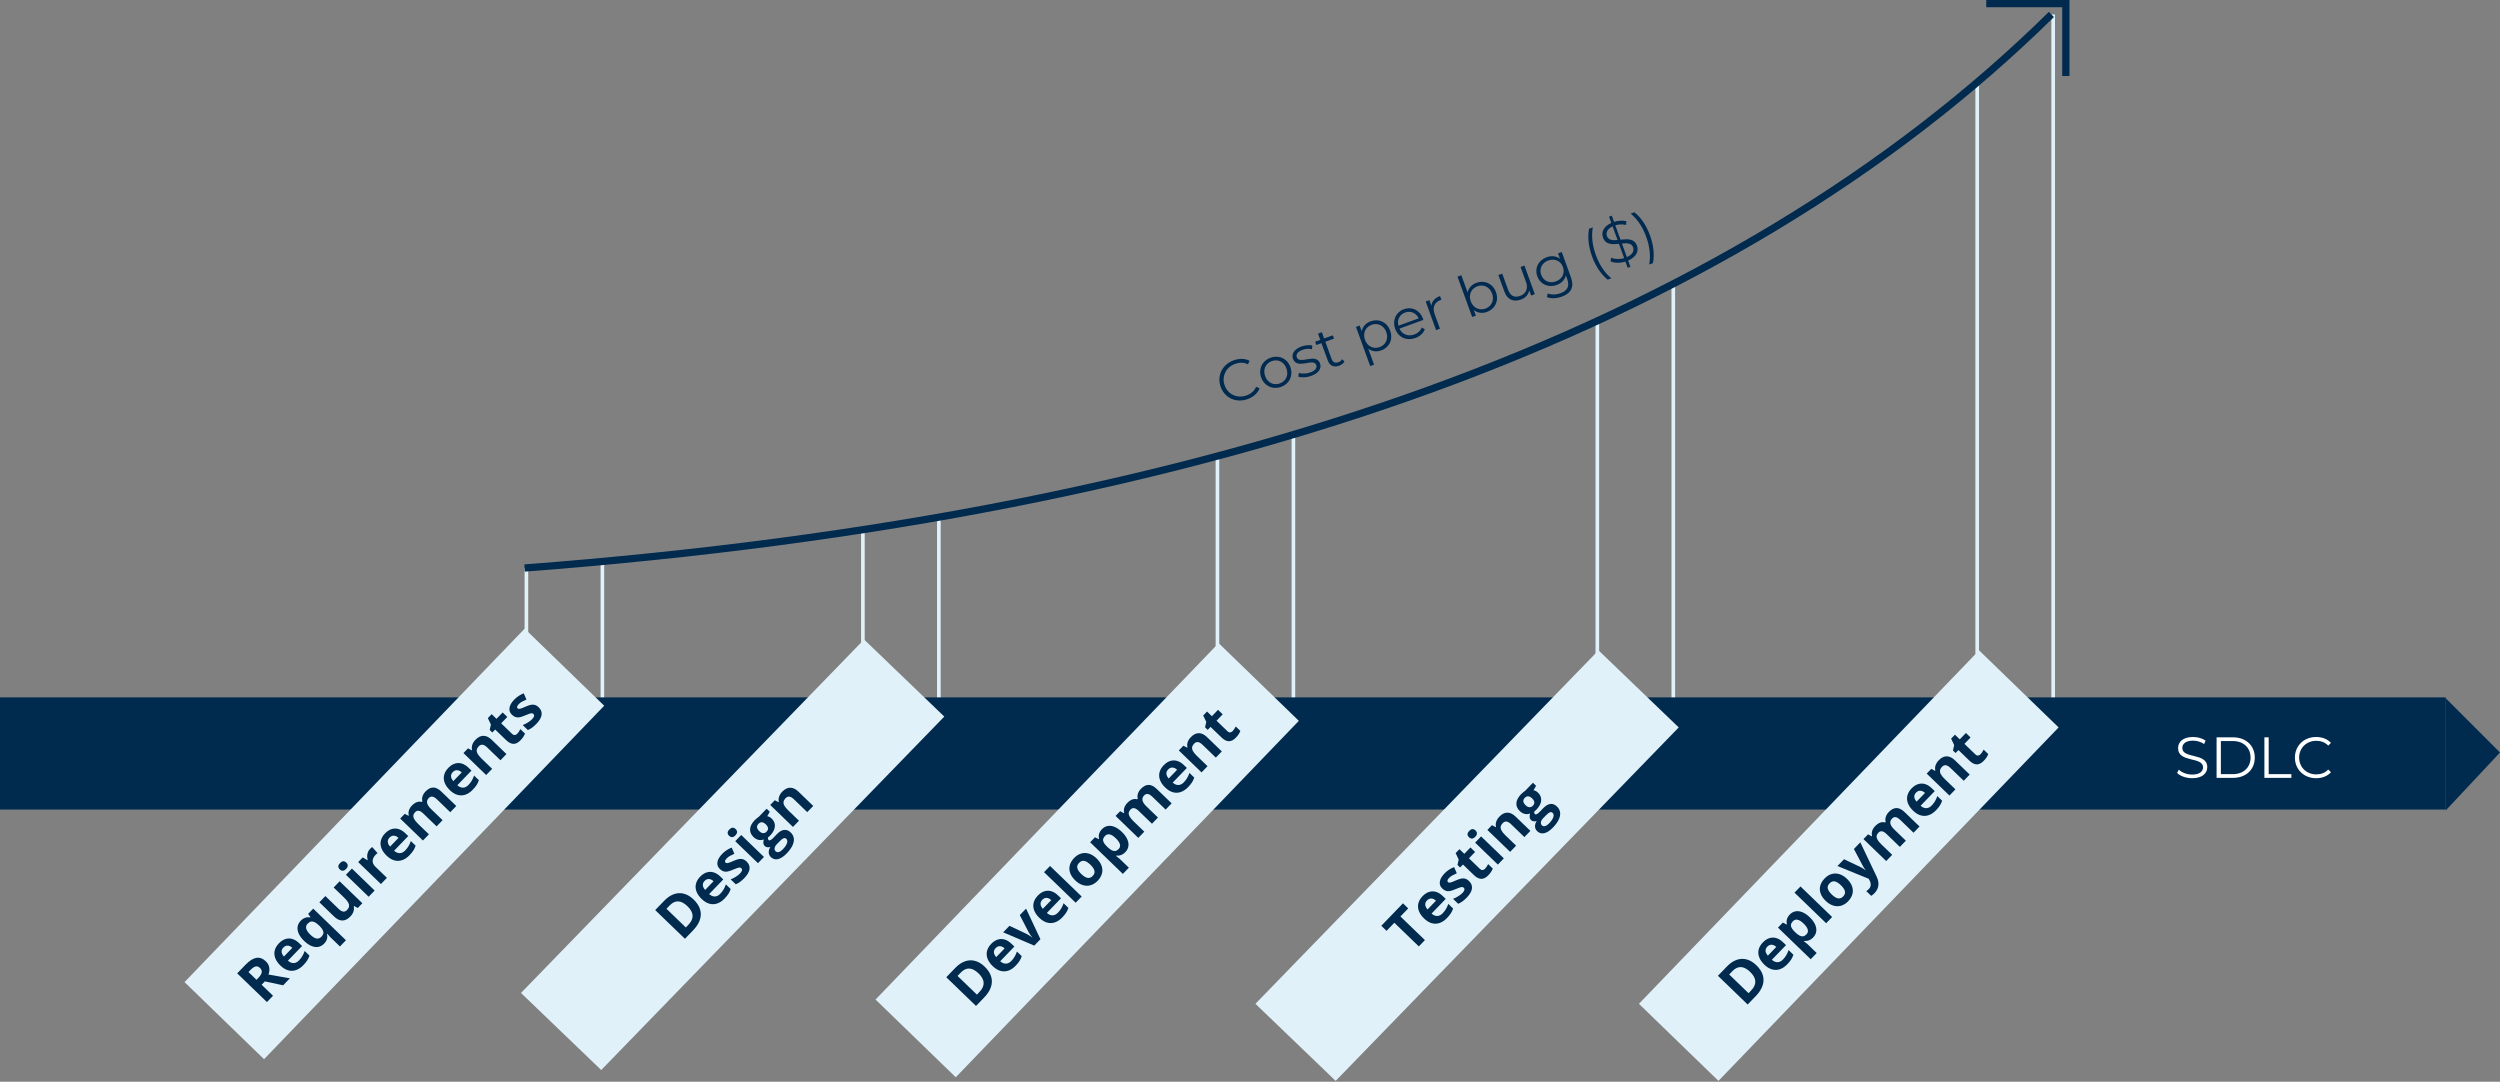 <?xml version="1.0" encoding="UTF-8"?>
<svg width="691px" height="299px" viewBox="0 0 691 299" version="1.1" xmlns="http://www.w3.org/2000/svg" xmlns:xlink="http://www.w3.org/1999/xlink">
    <rect x="0" y="0" width="691" height="299" fill="#808080" stroke="none"/>
    <title>Group 2</title>
    <g id="Security-by-design-v2" stroke="none" stroke-width="1" fill="none" fill-rule="evenodd">
        <g id="Artboard" transform="translate(-107, -321)">
            <g id="Group-2" transform="translate(107, 322)">
                <g id="Group" transform="translate(145, 155)" stroke="#E0F1F9" stroke-linecap="square">
                    <line x1="21.5" y1="0.5" x2="21.5" y2="38.5" id="Line-7"></line>
                    <line x1="0.5" y1="1.5" x2="0.5" y2="20.5" id="Line-7"></line>
                </g>
                <g id="Group" transform="translate(238, 142)" stroke="#E0F1F9" stroke-linecap="square">
                    <line x1="21.5" y1="0.5" x2="21.5" y2="53.346" id="Line-7"></line>
                    <line x1="0.5" y1="4.65" x2="0.5" y2="35.5" id="Line-7"></line>
                </g>
                <g id="Group" transform="translate(336, 119)" stroke="#E0F1F9" stroke-linecap="square">
                    <line x1="21.5" y1="0.5" x2="21.5" y2="76.346" id="Line-7"></line>
                    <line x1="0.5" y1="6.5" x2="0.5" y2="58.5" id="Line-7"></line>
                </g>
                <g id="Group" transform="translate(441, 77)" stroke="#E0F1F9" stroke-linecap="square">
                    <line x1="21.5" y1="0.5" x2="21.5" y2="120.346" id="Line-7"></line>
                    <line x1="0.5" y1="11.5" x2="0.5" y2="102.5" id="Line-7"></line>
                </g>
                <g id="Group" transform="translate(546, 3)" stroke="#E0F1F9" stroke-linecap="square">
                    <line x1="21.5" y1="0.5" x2="21.5" y2="192.679" id="Line-7"></line>
                    <line x1="0.5" y1="19.316" x2="0.5" y2="178.5" id="Line-7"></line>
                </g>
                <g id="Group-4">
                    <g id="Group-3" transform="translate(0, 172.757)">
                        <rect id="Rectangle" fill="#002A4E" x="0" y="19" width="676" height="31"></rect>
                        <polygon id="Rectangle" fill="#E0F1F9" points="51 97.696 145.016 -6.605827e-15 167 21.304 72.984 119"></polygon>
                        <polygon id="Rectangle" fill="#E0F1F9" points="144 100.696 238.827 3 261 24.304 166.173 122"></polygon>
                        <polygon id="Rectangle" fill="#E0F1F9" points="242 102.517 336.827 4 359 25.483 264.173 124"></polygon>
                        <path d="M181.767,68.633 C183.111,68.633 184.247,68.409 185.177,67.961 C186.107,67.513 186.811,66.855 187.29,65.988 C187.769,65.121 188.009,64.062 188.009,62.812 C188.009,61.64 187.777,60.635 187.314,59.797 C186.85,58.958 186.177,58.317 185.294,57.875 C184.411,57.432 183.353,57.211 182.118,57.211 L182.118,57.211 L178.532,57.211 L178.532,68.633 L181.767,68.633 Z M181.993,66.633 L180.954,66.633 L180.954,59.195 L182.243,59.195 C184.41,59.195 185.493,60.422 185.493,62.875 C185.493,65.38 184.327,66.633 181.993,66.633 L181.993,66.633 Z M194.142,68.789 C194.808,68.789 195.379,68.739 195.853,68.64 C196.327,68.541 196.78,68.385 197.212,68.172 L197.212,68.172 L197.212,66.328 C196.696,66.567 196.206,66.742 195.739,66.851 C195.273,66.961 194.777,67.015 194.251,67.015 C193.579,67.015 193.055,66.827 192.677,66.449 C192.299,66.071 192.098,65.541 192.071,64.859 L192.071,64.859 L197.704,64.859 L197.704,63.703 C197.704,62.88 197.549,62.172 197.239,61.578 C196.93,60.984 196.482,60.528 195.896,60.211 C195.31,59.893 194.608,59.734 193.79,59.734 C192.931,59.734 192.191,59.914 191.571,60.273 C190.952,60.633 190.478,61.156 190.15,61.843 C189.821,62.531 189.657,63.359 189.657,64.328 C189.657,65.271 189.836,66.075 190.193,66.742 C190.549,67.409 191.064,67.916 191.736,68.265 C192.407,68.614 193.21,68.789 194.142,68.789 Z M195.47,63.273 L192.126,63.273 C192.168,62.679 192.333,62.224 192.622,61.906 C192.911,61.588 193.306,61.429 193.806,61.429 C194.316,61.429 194.719,61.591 195.013,61.914 C195.307,62.237 195.46,62.69 195.47,63.273 L195.47,63.273 Z M202.009,68.789 C203.243,68.789 204.173,68.556 204.798,68.09 C205.423,67.623 205.736,66.94 205.736,66.039 C205.736,65.612 205.66,65.239 205.509,64.922 C205.353,64.604 205.113,64.325 204.79,64.086 C204.467,63.846 203.973,63.591 203.306,63.32 C202.556,63.023 202.061,62.791 201.821,62.625 C201.592,62.468 201.478,62.284 201.478,62.07 C201.478,61.69 201.829,61.5 202.532,61.5 C202.897,61.5 203.26,61.553 203.622,61.66 C203.984,61.767 204.418,61.927 204.923,62.14 L204.923,62.14 L205.642,60.422 C204.657,59.963 203.634,59.734 202.571,59.734 C201.467,59.734 200.614,59.946 200.013,60.371 C199.411,60.795 199.111,61.396 199.111,62.172 C199.111,62.635 199.183,63.015 199.329,63.312 C199.47,63.63 199.7,63.909 200.021,64.148 C200.341,64.388 200.832,64.646 201.493,64.922 C201.962,65.12 202.337,65.291 202.618,65.437 C202.91,65.588 203.111,65.724 203.22,65.843 C203.329,65.963 203.384,66.114 203.384,66.297 C203.384,66.797 202.952,67.047 202.087,67.047 C201.67,67.047 201.185,66.976 200.63,66.836 C200.075,66.695 199.574,66.521 199.126,66.312 L199.126,66.312 L199.126,68.281 C199.532,68.453 199.96,68.58 200.407,68.664 C200.855,68.747 201.389,68.789 202.009,68.789 Z M208.79,58.812 C209.217,58.812 209.54,58.711 209.759,58.508 C209.978,58.304 210.087,58.015 210.087,57.64 C210.087,56.864 209.655,56.476 208.79,56.476 C207.926,56.476 207.493,56.864 207.493,57.64 C207.493,58.422 207.926,58.812 208.79,58.812 Z M209.978,68.633 L209.978,59.898 L207.595,59.898 L207.595,68.633 L209.978,68.633 Z M215.032,72.476 C216.09,72.476 216.987,72.35 217.724,72.097 C218.461,71.845 219.021,71.478 219.404,70.996 C219.786,70.514 219.978,69.935 219.978,69.258 C219.978,68.461 219.726,67.856 219.224,67.445 C218.721,67.034 217.991,66.828 217.032,66.828 L217.032,66.828 L215.548,66.828 C214.673,66.828 214.236,66.656 214.236,66.312 C214.236,66.083 214.358,65.875 214.603,65.687 L214.603,65.687 L214.954,65.726 L215.384,65.75 C216.155,65.75 216.818,65.633 217.372,65.398 C217.927,65.164 218.351,64.823 218.646,64.375 C218.94,63.927 219.087,63.393 219.087,62.773 C219.087,62.289 218.962,61.851 218.712,61.461 L218.712,61.461 L220.079,61.109 L220.079,59.898 L217.032,59.898 C216.897,59.872 216.664,59.838 216.333,59.797 C216.002,59.755 215.73,59.734 215.517,59.734 C214.366,59.734 213.48,59.995 212.861,60.515 C212.241,61.036 211.931,61.773 211.931,62.726 C211.931,63.315 212.064,63.828 212.329,64.265 C212.595,64.703 212.96,65.023 213.423,65.226 C213.032,65.455 212.747,65.681 212.568,65.902 C212.388,66.123 212.298,66.393 212.298,66.711 C212.298,66.971 212.387,67.22 212.564,67.457 C212.741,67.694 212.957,67.867 213.212,67.976 C212.577,68.127 212.095,68.38 211.767,68.734 C211.439,69.088 211.275,69.528 211.275,70.054 C211.275,70.825 211.598,71.422 212.243,71.843 C212.889,72.265 213.819,72.476 215.032,72.476 Z M215.517,64.297 C215.085,64.297 214.758,64.161 214.536,63.89 C214.315,63.62 214.204,63.242 214.204,62.758 C214.204,61.705 214.642,61.179 215.517,61.179 C216.381,61.179 216.814,61.705 216.814,62.758 C216.814,63.247 216.707,63.626 216.493,63.894 C216.28,64.162 215.954,64.297 215.517,64.297 Z M215.134,70.922 C214.571,70.922 214.131,70.828 213.814,70.64 C213.496,70.453 213.337,70.195 213.337,69.867 C213.337,69.643 213.404,69.446 213.536,69.277 C213.669,69.108 213.853,68.976 214.087,68.883 C214.321,68.789 214.585,68.742 214.876,68.742 L214.876,68.742 L216.111,68.742 C216.725,68.742 217.172,68.807 217.45,68.937 C217.729,69.067 217.868,69.291 217.868,69.609 C217.868,69.88 217.759,70.113 217.54,70.308 C217.321,70.504 217.008,70.655 216.599,70.761 C216.19,70.868 215.702,70.922 215.134,70.922 Z M223.9,68.633 L223.9,64.523 C223.9,63.83 223.965,63.274 224.095,62.855 C224.225,62.436 224.428,62.129 224.704,61.933 C224.98,61.738 225.342,61.64 225.79,61.64 C226.275,61.64 226.63,61.797 226.857,62.109 C227.083,62.422 227.196,62.896 227.196,63.531 L227.196,63.531 L227.196,68.633 L229.579,68.633 L229.579,62.937 C229.579,61.901 229.315,61.108 228.786,60.558 C228.258,60.009 227.488,59.734 226.478,59.734 C225.879,59.734 225.346,59.843 224.88,60.062 C224.414,60.281 224.051,60.599 223.79,61.015 L223.79,61.015 L223.657,61.015 L223.337,59.898 L221.517,59.898 L221.517,68.633 L223.9,68.633 Z" id="Design" fill="#002A4E" fill-rule="nonzero" transform="translate(204.056, 64.476) rotate(-46) translate(-204.056, -64.476) "></path>
                        <polygon id="Rectangle" fill="#E0F1F9" points="347 103.696 441.827 6 464 27.304 369.173 125"></polygon>
                        <polygon id="Rectangle" fill="#E0F1F9" points="453 103.696 547.016 6 569 27.304 474.984 125"></polygon>
                        <path d="M56.298,64.633 L56.298,60.25 L57.587,60.25 L60.314,64.633 L63.001,64.633 C62.496,63.914 61.376,62.255 59.642,59.656 C60.319,59.359 60.842,58.949 61.212,58.425 C61.582,57.902 61.767,57.304 61.767,56.633 C61.767,55.476 61.393,54.617 60.646,54.054 C59.898,53.492 58.751,53.211 57.204,53.211 L57.204,53.211 L53.876,53.211 L53.876,64.633 L56.298,64.633 Z M57.079,58.281 L56.298,58.281 L56.298,55.195 L57.032,55.195 C57.824,55.195 58.404,55.311 58.771,55.543 C59.138,55.774 59.321,56.159 59.321,56.695 C59.321,57.242 59.139,57.643 58.775,57.898 C58.41,58.153 57.845,58.281 57.079,58.281 L57.079,58.281 Z M68.204,64.789 C68.871,64.789 69.441,64.739 69.915,64.64 C70.389,64.541 70.842,64.385 71.275,64.172 L71.275,64.172 L71.275,62.328 C70.759,62.567 70.268,62.742 69.802,62.851 C69.336,62.961 68.84,63.015 68.314,63.015 C67.642,63.015 67.117,62.827 66.739,62.449 C66.362,62.071 66.16,61.541 66.134,60.859 L66.134,60.859 L71.767,60.859 L71.767,59.703 C71.767,58.88 71.612,58.172 71.302,57.578 C70.992,56.984 70.544,56.528 69.958,56.211 C69.372,55.893 68.67,55.734 67.853,55.734 C66.993,55.734 66.254,55.914 65.634,56.273 C65.014,56.633 64.54,57.156 64.212,57.843 C63.884,58.531 63.72,59.359 63.72,60.328 C63.72,61.271 63.898,62.075 64.255,62.742 C64.612,63.409 65.126,63.916 65.798,64.265 C66.47,64.614 67.272,64.789 68.204,64.789 Z M69.532,59.273 L66.189,59.273 C66.23,58.679 66.396,58.224 66.685,57.906 C66.974,57.588 67.368,57.429 67.868,57.429 C68.379,57.429 68.781,57.591 69.075,57.914 C69.37,58.237 69.522,58.69 69.532,59.273 L69.532,59.273 Z M81.337,68.476 L81.337,55.898 L79.321,55.898 L79.111,57.015 L79.048,57.015 C78.736,56.578 78.374,56.255 77.962,56.047 C77.551,55.838 77.069,55.734 76.517,55.734 C75.829,55.734 75.234,55.915 74.732,56.277 C74.229,56.639 73.844,57.161 73.575,57.843 C73.307,58.526 73.173,59.338 73.173,60.281 C73.173,61.218 73.305,62.026 73.568,62.703 C73.831,63.38 74.21,63.897 74.704,64.254 C75.199,64.61 75.788,64.789 76.47,64.789 C77.022,64.789 77.509,64.679 77.931,64.461 C78.353,64.242 78.691,63.922 78.946,63.5 L78.946,63.5 L79.048,63.5 C78.98,64.036 78.946,64.474 78.946,64.812 L78.946,64.812 L78.946,68.476 L81.337,68.476 Z M77.321,62.922 C76.733,62.922 76.299,62.707 76.021,62.277 C75.742,61.847 75.603,61.192 75.603,60.312 C75.603,58.552 76.163,57.672 77.282,57.672 C77.715,57.672 78.064,57.76 78.329,57.937 C78.595,58.114 78.792,58.396 78.919,58.781 C79.047,59.166 79.111,59.672 79.111,60.297 L79.111,60.297 L79.111,60.586 C79.09,61.164 79.016,61.622 78.888,61.961 C78.76,62.299 78.57,62.544 78.318,62.695 C78.065,62.846 77.733,62.922 77.321,62.922 Z M86.884,64.789 C87.483,64.789 88.017,64.678 88.486,64.457 C88.954,64.235 89.316,63.922 89.571,63.515 L89.571,63.515 L89.696,63.515 L90.017,64.633 L91.845,64.633 L91.845,55.898 L89.462,55.898 L89.462,60.008 C89.462,60.7 89.397,61.256 89.267,61.675 C89.137,62.095 88.933,62.402 88.657,62.597 C88.381,62.793 88.019,62.89 87.571,62.89 C87.087,62.89 86.732,62.734 86.505,62.422 C86.279,62.109 86.165,61.635 86.165,61 L86.165,61 L86.165,55.898 L83.782,55.898 L83.782,61.593 C83.782,62.63 84.044,63.422 84.568,63.968 C85.091,64.515 85.863,64.789 86.884,64.789 Z M95.54,54.812 C95.967,54.812 96.29,54.711 96.509,54.508 C96.728,54.304 96.837,54.015 96.837,53.64 C96.837,52.864 96.405,52.476 95.54,52.476 C94.676,52.476 94.243,52.864 94.243,53.64 C94.243,54.422 94.676,54.812 95.54,54.812 Z M96.728,64.633 L96.728,55.898 L94.345,55.898 L94.345,64.633 L96.728,64.633 Z M101.611,64.633 L101.611,60.187 C101.611,59.484 101.823,58.937 102.247,58.547 C102.672,58.156 103.264,57.961 104.025,57.961 C104.306,57.961 104.54,57.987 104.728,58.039 L104.728,58.039 L104.907,55.804 C104.694,55.758 104.426,55.734 104.103,55.734 C103.566,55.734 103.068,55.883 102.607,56.179 C102.146,56.476 101.777,56.872 101.501,57.367 L101.501,57.367 L101.384,57.367 L101.032,55.898 L99.228,55.898 L99.228,64.633 L101.611,64.633 Z M110.446,64.789 C111.113,64.789 111.683,64.739 112.157,64.64 C112.631,64.541 113.085,64.385 113.517,64.172 L113.517,64.172 L113.517,62.328 C113.001,62.567 112.51,62.742 112.044,62.851 C111.578,62.961 111.082,63.015 110.556,63.015 C109.884,63.015 109.359,62.827 108.982,62.449 C108.604,62.071 108.402,61.541 108.376,60.859 L108.376,60.859 L114.009,60.859 L114.009,59.703 C114.009,58.88 113.854,58.172 113.544,57.578 C113.234,56.984 112.786,56.528 112.2,56.211 C111.614,55.893 110.913,55.734 110.095,55.734 C109.236,55.734 108.496,55.914 107.876,56.273 C107.256,56.633 106.782,57.156 106.454,57.843 C106.126,58.531 105.962,59.359 105.962,60.328 C105.962,61.271 106.141,62.075 106.497,62.742 C106.854,63.409 107.368,63.916 108.04,64.265 C108.712,64.614 109.514,64.789 110.446,64.789 Z M111.775,59.273 L108.431,59.273 C108.473,58.679 108.638,58.224 108.927,57.906 C109.216,57.588 109.611,57.429 110.111,57.429 C110.621,57.429 111.023,57.591 111.318,57.914 C111.612,58.237 111.764,58.69 111.775,59.273 L111.775,59.273 Z M118.329,64.633 L118.329,60.523 C118.329,59.836 118.389,59.281 118.509,58.859 C118.629,58.437 118.816,58.129 119.071,57.933 C119.327,57.738 119.66,57.64 120.071,57.64 C120.519,57.64 120.85,57.797 121.064,58.109 C121.277,58.422 121.384,58.896 121.384,59.531 L121.384,59.531 L121.384,64.633 L123.767,64.633 L123.767,60.25 C123.767,59.354 123.91,58.695 124.196,58.273 C124.483,57.851 124.92,57.64 125.509,57.64 C125.957,57.64 126.288,57.797 126.501,58.109 C126.715,58.422 126.821,58.896 126.821,59.531 L126.821,59.531 L126.821,64.633 L129.212,64.633 L129.212,58.937 C129.212,57.833 128.962,57.023 128.462,56.508 C127.962,55.992 127.21,55.734 126.204,55.734 C125.626,55.734 125.111,55.846 124.657,56.07 C124.204,56.294 123.861,56.609 123.626,57.015 L123.626,57.015 L123.415,57.015 C122.952,56.161 122.066,55.734 120.759,55.734 C120.186,55.734 119.678,55.846 119.236,56.07 C118.793,56.294 118.454,56.609 118.22,57.015 L118.22,57.015 L118.087,57.015 L117.767,55.898 L115.946,55.898 L115.946,64.633 L118.329,64.633 Z M135.611,64.789 C136.277,64.789 136.848,64.739 137.321,64.64 C137.795,64.541 138.249,64.385 138.681,64.172 L138.681,64.172 L138.681,62.328 C138.165,62.567 137.674,62.742 137.208,62.851 C136.742,62.961 136.246,63.015 135.72,63.015 C135.048,63.015 134.523,62.827 134.146,62.449 C133.768,62.071 133.566,61.541 133.54,60.859 L133.54,60.859 L139.173,60.859 L139.173,59.703 C139.173,58.88 139.018,58.172 138.708,57.578 C138.398,56.984 137.95,56.528 137.364,56.211 C136.779,55.893 136.077,55.734 135.259,55.734 C134.4,55.734 133.66,55.914 133.04,56.273 C132.42,56.633 131.946,57.156 131.618,57.843 C131.29,58.531 131.126,59.359 131.126,60.328 C131.126,61.271 131.305,62.075 131.661,62.742 C132.018,63.409 132.532,63.916 133.204,64.265 C133.876,64.614 134.678,64.789 135.611,64.789 Z M136.939,59.273 L133.595,59.273 C133.637,58.679 133.802,58.224 134.091,57.906 C134.38,57.588 134.775,57.429 135.275,57.429 C135.785,57.429 136.187,57.591 136.482,57.914 C136.776,58.237 136.928,58.69 136.939,59.273 L136.939,59.273 Z M143.493,64.633 L143.493,60.523 C143.493,59.83 143.558,59.274 143.689,58.855 C143.819,58.436 144.022,58.129 144.298,57.933 C144.574,57.738 144.936,57.64 145.384,57.64 C145.868,57.64 146.224,57.797 146.45,58.109 C146.677,58.422 146.79,58.896 146.79,59.531 L146.79,59.531 L146.79,64.633 L149.173,64.633 L149.173,58.937 C149.173,57.901 148.909,57.108 148.38,56.558 C147.851,56.009 147.082,55.734 146.071,55.734 C145.473,55.734 144.94,55.843 144.474,56.062 C144.008,56.281 143.644,56.599 143.384,57.015 L143.384,57.015 L143.251,57.015 L142.931,55.898 L141.111,55.898 L141.111,64.633 L143.493,64.633 Z M154.618,64.789 C155.483,64.789 156.212,64.656 156.806,64.39 L156.806,64.39 L156.806,62.617 C156.212,62.799 155.712,62.89 155.306,62.89 C154.983,62.89 154.729,62.807 154.544,62.64 C154.359,62.474 154.267,62.226 154.267,61.898 L154.267,61.898 L154.267,57.687 L156.712,57.687 L156.712,55.898 L154.267,55.898 L154.267,54.039 L152.743,54.039 L152.056,55.883 L150.743,56.679 L150.743,57.687 L151.884,57.687 L151.884,61.898 C151.884,62.872 152.104,63.597 152.544,64.074 C152.984,64.55 153.676,64.789 154.618,64.789 Z M160.939,64.789 C162.173,64.789 163.103,64.556 163.728,64.09 C164.353,63.623 164.665,62.94 164.665,62.039 C164.665,61.612 164.59,61.239 164.439,60.922 C164.282,60.604 164.043,60.325 163.72,60.086 C163.397,59.846 162.902,59.591 162.236,59.32 C161.486,59.023 160.991,58.791 160.751,58.625 C160.522,58.468 160.407,58.284 160.407,58.07 C160.407,57.69 160.759,57.5 161.462,57.5 C161.827,57.5 162.19,57.553 162.552,57.66 C162.914,57.767 163.348,57.927 163.853,58.14 L163.853,58.14 L164.571,56.422 C163.587,55.963 162.564,55.734 161.501,55.734 C160.397,55.734 159.544,55.946 158.943,56.371 C158.341,56.795 158.04,57.396 158.04,58.172 C158.04,58.635 158.113,59.015 158.259,59.312 C158.4,59.63 158.63,59.909 158.95,60.148 C159.271,60.388 159.762,60.646 160.423,60.922 C160.892,61.12 161.267,61.291 161.548,61.437 C161.84,61.588 162.04,61.724 162.15,61.843 C162.259,61.963 162.314,62.114 162.314,62.297 C162.314,62.797 161.881,63.047 161.017,63.047 C160.6,63.047 160.114,62.976 159.56,62.836 C159.005,62.695 158.504,62.521 158.056,62.312 L158.056,62.312 L158.056,64.281 C158.462,64.453 158.889,64.58 159.337,64.664 C159.785,64.747 160.319,64.789 160.939,64.789 Z" id="Requirements" fill="#002A4E" fill-rule="nonzero" transform="translate(109.271, 60.476) rotate(-46) translate(-109.271, -60.476) "></path>
                        <path d="M253.915,67.633 C255.259,67.633 256.396,67.409 257.325,66.961 C258.255,66.513 258.96,65.855 259.439,64.988 C259.918,64.121 260.157,63.062 260.157,61.812 C260.157,60.64 259.926,59.635 259.462,58.797 C258.999,57.958 258.325,57.317 257.443,56.875 C256.56,56.432 255.501,56.211 254.267,56.211 L254.267,56.211 L250.681,56.211 L250.681,67.633 L253.915,67.633 Z M254.142,65.633 L253.103,65.633 L253.103,58.195 L254.392,58.195 C256.558,58.195 257.642,59.422 257.642,61.875 C257.642,64.38 256.475,65.633 254.142,65.633 L254.142,65.633 Z M266.29,67.789 C266.957,67.789 267.527,67.739 268.001,67.64 C268.475,67.541 268.928,67.385 269.361,67.172 L269.361,67.172 L269.361,65.328 C268.845,65.567 268.354,65.742 267.888,65.851 C267.422,65.961 266.926,66.015 266.4,66.015 C265.728,66.015 265.203,65.827 264.825,65.449 C264.448,65.071 264.246,64.541 264.22,63.859 L264.22,63.859 L269.853,63.859 L269.853,62.703 C269.853,61.88 269.698,61.172 269.388,60.578 C269.078,59.984 268.63,59.528 268.044,59.211 C267.458,58.893 266.756,58.734 265.939,58.734 C265.079,58.734 264.34,58.914 263.72,59.273 C263.1,59.633 262.626,60.156 262.298,60.843 C261.97,61.531 261.806,62.359 261.806,63.328 C261.806,64.271 261.984,65.075 262.341,65.742 C262.698,66.409 263.212,66.916 263.884,67.265 C264.556,67.614 265.358,67.789 266.29,67.789 Z M267.618,62.273 L264.275,62.273 C264.316,61.679 264.482,61.224 264.771,60.906 C265.06,60.588 265.454,60.429 265.954,60.429 C266.465,60.429 266.867,60.591 267.161,60.914 C267.456,61.237 267.608,61.69 267.618,62.273 L267.618,62.273 Z M276.314,67.633 L279.642,58.898 L277.15,58.898 L275.47,63.875 C275.256,64.573 275.139,65.169 275.118,65.664 L275.118,65.664 L275.071,65.664 C275.025,65.106 274.907,64.51 274.72,63.875 L274.72,63.875 L273.032,58.898 L270.54,58.898 L273.868,67.633 L276.314,67.633 Z M284.845,67.789 C285.512,67.789 286.082,67.739 286.556,67.64 C287.03,67.541 287.483,67.385 287.915,67.172 L287.915,67.172 L287.915,65.328 C287.4,65.567 286.909,65.742 286.443,65.851 C285.976,65.961 285.48,66.015 284.954,66.015 C284.282,66.015 283.758,65.827 283.38,65.449 C283.002,65.071 282.801,64.541 282.775,63.859 L282.775,63.859 L288.407,63.859 L288.407,62.703 C288.407,61.88 288.252,61.172 287.943,60.578 C287.633,59.984 287.185,59.528 286.599,59.211 C286.013,58.893 285.311,58.734 284.493,58.734 C283.634,58.734 282.894,58.914 282.275,59.273 C281.655,59.633 281.181,60.156 280.853,60.843 C280.525,61.531 280.361,62.359 280.361,63.328 C280.361,64.271 280.539,65.075 280.896,65.742 C281.252,66.409 281.767,66.916 282.439,67.265 C283.111,67.614 283.913,67.789 284.845,67.789 Z M286.173,62.273 L282.829,62.273 C282.871,61.679 283.036,61.224 283.325,60.906 C283.614,60.588 284.009,60.429 284.509,60.429 C285.019,60.429 285.422,60.591 285.716,60.914 C286.01,61.237 286.163,61.69 286.173,62.273 L286.173,62.273 Z M292.728,67.633 L292.728,55.476 L290.345,55.476 L290.345,67.633 L292.728,67.633 Z M298.907,67.789 C299.793,67.789 300.556,67.608 301.196,67.246 C301.837,66.884 302.325,66.363 302.661,65.683 C302.997,65.004 303.165,64.192 303.165,63.25 C303.165,62.328 302.993,61.528 302.65,60.851 C302.306,60.169 301.815,59.646 301.177,59.281 C300.539,58.916 299.798,58.734 298.954,58.734 C298.064,58.734 297.299,58.912 296.661,59.269 C296.023,59.626 295.536,60.142 295.2,60.816 C294.864,61.491 294.696,62.302 294.696,63.25 C294.696,64.166 294.868,64.968 295.212,65.656 C295.556,66.343 296.047,66.871 296.685,67.238 C297.323,67.605 298.064,67.789 298.907,67.789 Z M298.939,65.875 C298.308,65.875 297.849,65.657 297.56,65.222 C297.271,64.787 297.126,64.13 297.126,63.25 C297.126,62.364 297.268,61.711 297.552,61.289 C297.836,60.867 298.293,60.656 298.923,60.656 C299.553,60.656 300.012,60.868 300.298,61.293 C300.585,61.717 300.728,62.37 300.728,63.25 C300.728,64.135 300.586,64.794 300.302,65.226 C300.018,65.659 299.564,65.875 298.939,65.875 Z M307.517,71.476 L307.517,67.937 C307.517,67.797 307.475,67.375 307.392,66.672 L307.392,66.672 L307.517,66.672 C308.105,67.416 308.91,67.789 309.931,67.789 C310.613,67.789 311.207,67.609 311.712,67.25 C312.217,66.89 312.607,66.367 312.88,65.679 C313.154,64.992 313.29,64.182 313.29,63.25 C313.29,62.312 313.159,61.505 312.896,60.828 C312.633,60.151 312.254,59.633 311.759,59.273 C311.264,58.914 310.676,58.734 309.993,58.734 C308.894,58.734 308.069,59.166 307.517,60.031 L307.517,60.031 L307.407,60.031 L307.071,58.898 L305.134,58.898 L305.134,71.476 L307.517,71.476 Z M309.259,65.859 C308.853,65.859 308.522,65.771 308.267,65.593 C308.012,65.416 307.823,65.135 307.7,64.75 C307.578,64.364 307.517,63.859 307.517,63.234 L307.517,63.234 L307.517,62.976 C307.527,62.419 307.592,61.97 307.712,61.629 C307.832,61.287 308.016,61.037 308.263,60.879 C308.51,60.72 308.832,60.64 309.228,60.64 C309.785,60.64 310.196,60.854 310.462,61.281 C310.728,61.708 310.861,62.354 310.861,63.218 C310.861,64.979 310.327,65.859 309.259,65.859 Z M317.642,67.633 L317.642,63.523 C317.642,62.836 317.702,62.281 317.821,61.859 C317.941,61.437 318.129,61.129 318.384,60.933 C318.639,60.738 318.973,60.64 319.384,60.64 C319.832,60.64 320.163,60.797 320.376,61.109 C320.59,61.422 320.696,61.896 320.696,62.531 L320.696,62.531 L320.696,67.633 L323.079,67.633 L323.079,63.25 C323.079,62.354 323.223,61.695 323.509,61.273 C323.795,60.851 324.233,60.64 324.821,60.64 C325.269,60.64 325.6,60.797 325.814,61.109 C326.027,61.422 326.134,61.896 326.134,62.531 L326.134,62.531 L326.134,67.633 L328.525,67.633 L328.525,61.937 C328.525,60.833 328.275,60.023 327.775,59.508 C327.275,58.992 326.522,58.734 325.517,58.734 C324.939,58.734 324.423,58.846 323.97,59.07 C323.517,59.294 323.173,59.609 322.939,60.015 L322.939,60.015 L322.728,60.015 C322.264,59.161 321.379,58.734 320.071,58.734 C319.499,58.734 318.991,58.846 318.548,59.07 C318.105,59.294 317.767,59.609 317.532,60.015 L317.532,60.015 L317.4,60.015 L317.079,58.898 L315.259,58.898 L315.259,67.633 L317.642,67.633 Z M334.923,67.789 C335.59,67.789 336.16,67.739 336.634,67.64 C337.108,67.541 337.561,67.385 337.993,67.172 L337.993,67.172 L337.993,65.328 C337.478,65.567 336.987,65.742 336.521,65.851 C336.055,65.961 335.558,66.015 335.032,66.015 C334.361,66.015 333.836,65.827 333.458,65.449 C333.081,65.071 332.879,64.541 332.853,63.859 L332.853,63.859 L338.486,63.859 L338.486,62.703 C338.486,61.88 338.331,61.172 338.021,60.578 C337.711,59.984 337.263,59.528 336.677,59.211 C336.091,58.893 335.389,58.734 334.571,58.734 C333.712,58.734 332.973,58.914 332.353,59.273 C331.733,59.633 331.259,60.156 330.931,60.843 C330.603,61.531 330.439,62.359 330.439,63.328 C330.439,64.271 330.617,65.075 330.974,65.742 C331.331,66.409 331.845,66.916 332.517,67.265 C333.189,67.614 333.991,67.789 334.923,67.789 Z M336.251,62.273 L332.907,62.273 C332.949,61.679 333.114,61.224 333.404,60.906 C333.693,60.588 334.087,60.429 334.587,60.429 C335.098,60.429 335.5,60.591 335.794,60.914 C336.088,61.237 336.241,61.69 336.251,62.273 L336.251,62.273 Z M342.806,67.633 L342.806,63.523 C342.806,62.83 342.871,62.274 343.001,61.855 C343.131,61.436 343.335,61.129 343.611,60.933 C343.887,60.738 344.249,60.64 344.696,60.64 C345.181,60.64 345.536,60.797 345.763,61.109 C345.989,61.422 346.103,61.896 346.103,62.531 L346.103,62.531 L346.103,67.633 L348.486,67.633 L348.486,61.937 C348.486,60.901 348.221,60.108 347.693,59.558 C347.164,59.009 346.394,58.734 345.384,58.734 C344.785,58.734 344.252,58.843 343.786,59.062 C343.32,59.281 342.957,59.599 342.696,60.015 L342.696,60.015 L342.564,60.015 L342.243,58.898 L340.423,58.898 L340.423,67.633 L342.806,67.633 Z M353.931,67.789 C354.795,67.789 355.525,67.656 356.118,67.39 L356.118,67.39 L356.118,65.617 C355.525,65.799 355.025,65.89 354.618,65.89 C354.295,65.89 354.042,65.807 353.857,65.64 C353.672,65.474 353.579,65.226 353.579,64.898 L353.579,64.898 L353.579,60.687 L356.025,60.687 L356.025,58.898 L353.579,58.898 L353.579,57.039 L352.056,57.039 L351.368,58.883 L350.056,59.679 L350.056,60.687 L351.196,60.687 L351.196,64.898 C351.196,65.872 351.417,66.597 351.857,67.074 C352.297,67.55 352.988,67.789 353.931,67.789 Z" id="Development" fill="#002A4E" fill-rule="nonzero" transform="translate(303.4, 63.476) rotate(-46) translate(-303.4, -63.476) "></path>
                        <path d="M383.755,70.633 L383.755,61.226 L386.857,61.226 L386.857,59.211 L378.232,59.211 L378.232,61.226 L381.333,61.226 L381.333,70.633 L383.755,70.633 Z M392.38,70.789 C393.047,70.789 393.617,70.739 394.091,70.64 C394.565,70.541 395.018,70.385 395.45,70.172 L395.45,70.172 L395.45,68.328 C394.935,68.567 394.444,68.742 393.978,68.851 C393.512,68.961 393.016,69.015 392.489,69.015 C391.818,69.015 391.293,68.827 390.915,68.449 C390.538,68.071 390.336,67.541 390.31,66.859 L390.31,66.859 L395.943,66.859 L395.943,65.703 C395.943,64.88 395.788,64.172 395.478,63.578 C395.168,62.984 394.72,62.528 394.134,62.211 C393.548,61.893 392.846,61.734 392.029,61.734 C391.169,61.734 390.43,61.914 389.81,62.273 C389.19,62.633 388.716,63.156 388.388,63.843 C388.06,64.531 387.896,65.359 387.896,66.328 C387.896,67.271 388.074,68.075 388.431,68.742 C388.788,69.409 389.302,69.916 389.974,70.265 C390.646,70.614 391.448,70.789 392.38,70.789 Z M393.708,65.273 L390.364,65.273 C390.406,64.679 390.571,64.224 390.861,63.906 C391.15,63.588 391.544,63.429 392.044,63.429 C392.555,63.429 392.957,63.591 393.251,63.914 C393.545,64.237 393.698,64.69 393.708,65.273 L393.708,65.273 Z M400.247,70.789 C401.482,70.789 402.411,70.556 403.036,70.09 C403.661,69.623 403.974,68.94 403.974,68.039 C403.974,67.612 403.898,67.239 403.747,66.922 C403.591,66.604 403.351,66.325 403.029,66.086 C402.706,65.846 402.211,65.591 401.544,65.32 C400.794,65.023 400.299,64.791 400.06,64.625 C399.831,64.468 399.716,64.284 399.716,64.07 C399.716,63.69 400.068,63.5 400.771,63.5 C401.135,63.5 401.499,63.553 401.861,63.66 C402.223,63.767 402.656,63.927 403.161,64.14 L403.161,64.14 L403.88,62.422 C402.896,61.963 401.872,61.734 400.81,61.734 C399.706,61.734 398.853,61.946 398.251,62.371 C397.65,62.795 397.349,63.396 397.349,64.172 C397.349,64.635 397.422,65.015 397.568,65.312 C397.708,65.63 397.939,65.909 398.259,66.148 C398.579,66.388 399.07,66.646 399.732,66.922 C400.2,67.12 400.575,67.291 400.857,67.437 C401.148,67.588 401.349,67.724 401.458,67.843 C401.568,67.963 401.622,68.114 401.622,68.297 C401.622,68.797 401.19,69.047 400.325,69.047 C399.909,69.047 399.423,68.976 398.868,68.836 C398.314,68.695 397.812,68.521 397.364,68.312 L397.364,68.312 L397.364,70.281 C397.771,70.453 398.198,70.58 398.646,70.664 C399.094,70.747 399.627,70.789 400.247,70.789 Z M408.825,70.789 C409.69,70.789 410.419,70.656 411.013,70.39 L411.013,70.39 L411.013,68.617 C410.419,68.799 409.919,68.89 409.513,68.89 C409.19,68.89 408.936,68.807 408.751,68.64 C408.566,68.474 408.474,68.226 408.474,67.898 L408.474,67.898 L408.474,63.687 L410.919,63.687 L410.919,61.898 L408.474,61.898 L408.474,60.039 L406.95,60.039 L406.263,61.883 L404.95,62.679 L404.95,63.687 L406.091,63.687 L406.091,67.898 C406.091,68.872 406.311,69.597 406.751,70.074 C407.191,70.55 407.883,70.789 408.825,70.789 Z M413.974,60.812 C414.401,60.812 414.724,60.711 414.943,60.508 C415.161,60.304 415.271,60.015 415.271,59.64 C415.271,58.864 414.838,58.476 413.974,58.476 C413.109,58.476 412.677,58.864 412.677,59.64 C412.677,60.422 413.109,60.812 413.974,60.812 Z M415.161,70.633 L415.161,61.898 L412.779,61.898 L412.779,70.633 L415.161,70.633 Z M420.044,70.633 L420.044,66.523 C420.044,65.83 420.109,65.274 420.239,64.855 C420.37,64.436 420.573,64.129 420.849,63.933 C421.125,63.738 421.487,63.64 421.935,63.64 C422.419,63.64 422.775,63.797 423.001,64.109 C423.228,64.422 423.341,64.896 423.341,65.531 L423.341,65.531 L423.341,70.633 L425.724,70.633 L425.724,64.937 C425.724,63.901 425.46,63.108 424.931,62.558 C424.402,62.009 423.633,61.734 422.622,61.734 C422.023,61.734 421.491,61.843 421.025,62.062 C420.558,62.281 420.195,62.599 419.935,63.015 L419.935,63.015 L419.802,63.015 L419.482,61.898 L417.661,61.898 L417.661,70.633 L420.044,70.633 Z M430.732,74.476 C431.789,74.476 432.686,74.35 433.423,74.097 C434.16,73.845 434.72,73.478 435.103,72.996 C435.486,72.514 435.677,71.935 435.677,71.258 C435.677,70.461 435.426,69.856 434.923,69.445 C434.42,69.034 433.69,68.828 432.732,68.828 L432.732,68.828 L431.247,68.828 C430.372,68.828 429.935,68.656 429.935,68.312 C429.935,68.083 430.057,67.875 430.302,67.687 L430.302,67.687 L430.654,67.726 L431.083,67.75 C431.854,67.75 432.517,67.633 433.071,67.398 C433.626,67.164 434.051,66.823 434.345,66.375 C434.639,65.927 434.786,65.393 434.786,64.773 C434.786,64.289 434.661,63.851 434.411,63.461 L434.411,63.461 L435.779,63.109 L435.779,61.898 L432.732,61.898 C432.596,61.872 432.363,61.838 432.032,61.797 C431.702,61.755 431.43,61.734 431.216,61.734 C430.065,61.734 429.18,61.995 428.56,62.515 C427.94,63.036 427.63,63.773 427.63,64.726 C427.63,65.315 427.763,65.828 428.029,66.265 C428.294,66.703 428.659,67.023 429.122,67.226 C428.732,67.455 428.446,67.681 428.267,67.902 C428.087,68.123 427.997,68.393 427.997,68.711 C427.997,68.971 428.086,69.22 428.263,69.457 C428.44,69.694 428.656,69.867 428.911,69.976 C428.276,70.127 427.794,70.38 427.466,70.734 C427.138,71.088 426.974,71.528 426.974,72.054 C426.974,72.825 427.297,73.422 427.943,73.843 C428.588,74.265 429.518,74.476 430.732,74.476 Z M431.216,66.297 C430.784,66.297 430.457,66.161 430.236,65.89 C430.014,65.62 429.904,65.242 429.904,64.758 C429.904,63.705 430.341,63.179 431.216,63.179 C432.081,63.179 432.513,63.705 432.513,64.758 C432.513,65.247 432.406,65.626 432.193,65.894 C431.979,66.162 431.654,66.297 431.216,66.297 Z M430.833,72.922 C430.271,72.922 429.831,72.828 429.513,72.64 C429.195,72.453 429.036,72.195 429.036,71.867 C429.036,71.643 429.103,71.446 429.236,71.277 C429.368,71.108 429.552,70.976 429.786,70.883 C430.021,70.789 430.284,70.742 430.575,70.742 L430.575,70.742 L431.81,70.742 C432.424,70.742 432.871,70.807 433.15,70.937 C433.428,71.067 433.568,71.291 433.568,71.609 C433.568,71.88 433.458,72.113 433.239,72.308 C433.021,72.504 432.707,72.655 432.298,72.761 C431.889,72.868 431.401,72.922 430.833,72.922 Z" id="Testing" fill="#002A4E" fill-rule="nonzero" transform="translate(407.005, 66.476) rotate(-46) translate(-407.005, -66.476) "></path>
                        <path d="M468.642,70.633 C469.986,70.633 471.122,70.409 472.052,69.961 C472.982,69.513 473.686,68.855 474.165,67.988 C474.644,67.121 474.884,66.062 474.884,64.812 C474.884,63.64 474.652,62.635 474.189,61.797 C473.725,60.958 473.052,60.317 472.169,59.875 C471.286,59.432 470.228,59.211 468.993,59.211 L468.993,59.211 L465.407,59.211 L465.407,70.633 L468.642,70.633 Z M468.868,68.633 L467.829,68.633 L467.829,61.195 L469.118,61.195 C471.285,61.195 472.368,62.422 472.368,64.875 C472.368,67.38 471.202,68.633 468.868,68.633 L468.868,68.633 Z M481.017,70.789 C481.683,70.789 482.254,70.739 482.728,70.64 C483.202,70.541 483.655,70.385 484.087,70.172 L484.087,70.172 L484.087,68.328 C483.571,68.567 483.081,68.742 482.614,68.851 C482.148,68.961 481.652,69.015 481.126,69.015 C480.454,69.015 479.93,68.827 479.552,68.449 C479.174,68.071 478.973,67.541 478.946,66.859 L478.946,66.859 L484.579,66.859 L484.579,65.703 C484.579,64.88 484.424,64.172 484.114,63.578 C483.805,62.984 483.357,62.528 482.771,62.211 C482.185,61.893 481.483,61.734 480.665,61.734 C479.806,61.734 479.066,61.914 478.446,62.273 C477.827,62.633 477.353,63.156 477.025,63.843 C476.696,64.531 476.532,65.359 476.532,66.328 C476.532,67.271 476.711,68.075 477.068,68.742 C477.424,69.409 477.939,69.916 478.611,70.265 C479.282,70.614 480.085,70.789 481.017,70.789 Z M482.345,65.273 L479.001,65.273 C479.043,64.679 479.208,64.224 479.497,63.906 C479.786,63.588 480.181,63.429 480.681,63.429 C481.191,63.429 481.594,63.591 481.888,63.914 C482.182,64.237 482.335,64.69 482.345,65.273 L482.345,65.273 Z M488.9,74.476 L488.9,70.937 C488.9,70.797 488.858,70.375 488.775,69.672 L488.775,69.672 L488.9,69.672 C489.488,70.416 490.293,70.789 491.314,70.789 C491.996,70.789 492.59,70.609 493.095,70.25 C493.6,69.89 493.989,69.367 494.263,68.679 C494.536,67.992 494.673,67.182 494.673,66.25 C494.673,65.312 494.542,64.505 494.279,63.828 C494.016,63.151 493.637,62.633 493.142,62.273 C492.647,61.914 492.058,61.734 491.376,61.734 C490.277,61.734 489.452,62.166 488.9,63.031 L488.9,63.031 L488.79,63.031 L488.454,61.898 L486.517,61.898 L486.517,74.476 L488.9,74.476 Z M490.642,68.859 C490.236,68.859 489.905,68.771 489.65,68.593 C489.394,68.416 489.206,68.135 489.083,67.75 C488.961,67.364 488.9,66.859 488.9,66.234 L488.9,66.234 L488.9,65.976 C488.91,65.419 488.975,64.97 489.095,64.629 C489.215,64.287 489.398,64.037 489.646,63.879 C489.893,63.72 490.215,63.64 490.611,63.64 C491.168,63.64 491.579,63.854 491.845,64.281 C492.111,64.708 492.243,65.354 492.243,66.218 C492.243,67.979 491.71,68.859 490.642,68.859 Z M499.025,70.633 L499.025,58.476 L496.642,58.476 L496.642,70.633 L499.025,70.633 Z M505.204,70.789 C506.09,70.789 506.853,70.608 507.493,70.246 C508.134,69.884 508.622,69.363 508.958,68.683 C509.294,68.004 509.462,67.192 509.462,66.25 C509.462,65.328 509.29,64.528 508.946,63.851 C508.603,63.169 508.112,62.646 507.474,62.281 C506.836,61.916 506.095,61.734 505.251,61.734 C504.361,61.734 503.596,61.912 502.958,62.269 C502.32,62.626 501.833,63.142 501.497,63.816 C501.161,64.491 500.993,65.302 500.993,66.25 C500.993,67.166 501.165,67.968 501.509,68.656 C501.853,69.343 502.344,69.871 502.982,70.238 C503.62,70.605 504.361,70.789 505.204,70.789 Z M505.236,68.875 C504.605,68.875 504.146,68.657 503.857,68.222 C503.568,67.787 503.423,67.13 503.423,66.25 C503.423,65.364 503.565,64.711 503.849,64.289 C504.133,63.867 504.59,63.656 505.22,63.656 C505.85,63.656 506.308,63.868 506.595,64.293 C506.881,64.717 507.025,65.37 507.025,66.25 C507.025,67.135 506.883,67.794 506.599,68.226 C506.315,68.659 505.861,68.875 505.236,68.875 Z M511.939,74.476 C512.788,74.476 513.523,74.247 514.146,73.789 C514.768,73.33 515.249,72.651 515.587,71.75 L515.587,71.75 L519.282,61.898 L516.728,61.898 L515.111,66.812 C514.939,67.312 514.827,67.817 514.775,68.328 L514.775,68.328 L514.728,68.328 C514.67,67.739 514.574,67.234 514.439,66.812 L514.439,66.812 L512.79,61.898 L510.181,61.898 L513.65,70.57 L513.509,71 C513.337,71.515 513.094,71.903 512.779,72.164 C512.463,72.424 512.092,72.554 511.665,72.554 C511.316,72.554 511.004,72.521 510.728,72.453 L510.728,72.453 L510.728,74.343 C511.139,74.432 511.543,74.476 511.939,74.476 Z M522.915,70.633 L522.915,66.523 C522.915,65.836 522.975,65.281 523.095,64.859 C523.215,64.437 523.402,64.129 523.657,63.933 C523.913,63.738 524.246,63.64 524.657,63.64 C525.105,63.64 525.436,63.797 525.65,64.109 C525.863,64.422 525.97,64.896 525.97,65.531 L525.97,65.531 L525.97,70.633 L528.353,70.633 L528.353,66.25 C528.353,65.354 528.496,64.695 528.782,64.273 C529.069,63.851 529.506,63.64 530.095,63.64 C530.543,63.64 530.874,63.797 531.087,64.109 C531.301,64.422 531.407,64.896 531.407,65.531 L531.407,65.531 L531.407,70.633 L533.798,70.633 L533.798,64.937 C533.798,63.833 533.548,63.023 533.048,62.508 C532.548,61.992 531.795,61.734 530.79,61.734 C530.212,61.734 529.696,61.846 529.243,62.07 C528.79,62.294 528.446,62.609 528.212,63.015 L528.212,63.015 L528.001,63.015 C527.538,62.161 526.652,61.734 525.345,61.734 C524.772,61.734 524.264,61.846 523.821,62.07 C523.379,62.294 523.04,62.609 522.806,63.015 L522.806,63.015 L522.673,63.015 L522.353,61.898 L520.532,61.898 L520.532,70.633 L522.915,70.633 Z M540.196,70.789 C540.863,70.789 541.433,70.739 541.907,70.64 C542.381,70.541 542.835,70.385 543.267,70.172 L543.267,70.172 L543.267,68.328 C542.751,68.567 542.26,68.742 541.794,68.851 C541.328,68.961 540.832,69.015 540.306,69.015 C539.634,69.015 539.109,68.827 538.732,68.449 C538.354,68.071 538.152,67.541 538.126,66.859 L538.126,66.859 L543.759,66.859 L543.759,65.703 C543.759,64.88 543.604,64.172 543.294,63.578 C542.984,62.984 542.536,62.528 541.95,62.211 C541.364,61.893 540.663,61.734 539.845,61.734 C538.986,61.734 538.246,61.914 537.626,62.273 C537.006,62.633 536.532,63.156 536.204,63.843 C535.876,64.531 535.712,65.359 535.712,66.328 C535.712,67.271 535.891,68.075 536.247,68.742 C536.604,69.409 537.118,69.916 537.79,70.265 C538.462,70.614 539.264,70.789 540.196,70.789 Z M541.525,65.273 L538.181,65.273 C538.223,64.679 538.388,64.224 538.677,63.906 C538.966,63.588 539.361,63.429 539.861,63.429 C540.371,63.429 540.773,63.591 541.068,63.914 C541.362,64.237 541.514,64.69 541.525,65.273 L541.525,65.273 Z M548.079,70.633 L548.079,66.523 C548.079,65.83 548.144,65.274 548.275,64.855 C548.405,64.436 548.608,64.129 548.884,63.933 C549.16,63.738 549.522,63.64 549.97,63.64 C550.454,63.64 550.81,63.797 551.036,64.109 C551.263,64.422 551.376,64.896 551.376,65.531 L551.376,65.531 L551.376,70.633 L553.759,70.633 L553.759,64.937 C553.759,63.901 553.495,63.108 552.966,62.558 C552.437,62.009 551.668,61.734 550.657,61.734 C550.058,61.734 549.526,61.843 549.06,62.062 C548.594,62.281 548.23,62.599 547.97,63.015 L547.97,63.015 L547.837,63.015 L547.517,61.898 L545.696,61.898 L545.696,70.633 L548.079,70.633 Z M559.204,70.789 C560.069,70.789 560.798,70.656 561.392,70.39 L561.392,70.39 L561.392,68.617 C560.798,68.799 560.298,68.89 559.892,68.89 C559.569,68.89 559.315,68.807 559.13,68.64 C558.945,68.474 558.853,68.226 558.853,67.898 L558.853,67.898 L558.853,63.687 L561.298,63.687 L561.298,61.898 L558.853,61.898 L558.853,60.039 L557.329,60.039 L556.642,61.883 L555.329,62.679 L555.329,63.687 L556.47,63.687 L556.47,67.898 C556.47,68.872 556.69,69.597 557.13,70.074 C557.57,70.55 558.262,70.789 559.204,70.789 Z" id="Deployment" fill="#002A4E" fill-rule="nonzero" transform="translate(513.4, 66.476) rotate(-46) translate(-513.4, -66.476) "></path>
                        <polygon id="Path-29" fill="#002A4E" points="676 19.243 691 34.243 676 50.243"></polygon>
                    </g>
                    <path d="M339.688,90.096 C341.336,90.096 342.808,89.536 343.8,88.448 L343.048,87.696 C342.136,88.64 341.016,89.04 339.736,89.04 C337.032,89.04 335,87.056 335,84.4 C335,81.744 337.032,79.76 339.736,79.76 C341.016,79.76 342.136,80.16 343.048,81.088 L343.8,80.336 C342.808,79.248 341.336,78.704 339.704,78.704 C336.328,78.704 333.832,81.12 333.832,84.4 C333.832,87.68 336.328,90.096 339.688,90.096 Z M349.528,90.08 C351.992,90.08 353.8,88.288 353.8,85.792 C353.8,83.296 351.992,81.52 349.528,81.52 C347.064,81.52 345.24,83.296 345.24,85.792 C345.24,88.288 347.064,90.08 349.528,90.08 Z M349.528,89.072 C347.736,89.072 346.392,87.76 346.392,85.792 C346.392,83.824 347.736,82.512 349.528,82.512 C351.32,82.512 352.648,83.824 352.648,85.792 C352.648,87.76 351.32,89.072 349.528,89.072 Z M358.376,90.08 C360.568,90.08 361.848,89.136 361.848,87.68 C361.848,84.448 356.392,86.16 356.392,83.888 C356.392,83.088 357.064,82.496 358.584,82.496 C359.448,82.496 360.328,82.704 361.064,83.216 L361.56,82.304 C360.856,81.824 359.672,81.52 358.584,81.52 C356.44,81.52 355.256,82.544 355.256,83.92 C355.256,87.248 360.712,85.52 360.712,87.712 C360.712,88.544 360.056,89.088 358.456,89.088 C357.272,89.088 356.136,88.672 355.464,88.144 L354.952,89.04 C355.64,89.632 356.984,90.08 358.376,90.08 Z M366.6,90.08 C367.256,90.08 367.928,89.888 368.376,89.488 L367.976,88.672 C367.656,88.96 367.192,89.104 366.728,89.104 C365.784,89.104 365.272,88.56 365.272,87.568 L365.272,82.544 L367.832,82.544 L367.832,81.584 L365.272,81.584 L365.272,79.744 L364.136,79.744 L364.136,81.584 L362.632,81.584 L362.632,82.544 L364.136,82.544 L364.136,87.632 C364.136,89.184 365.016,90.08 366.6,90.08 Z M375.768,93.104 L375.768,88.416 C376.472,89.504 377.624,90.08 378.968,90.08 C381.368,90.08 383.16,88.352 383.16,85.792 C383.16,83.248 381.368,81.52 378.968,81.52 C377.576,81.52 376.408,82.128 375.72,83.248 L375.72,81.584 L374.632,81.584 L374.632,93.104 L375.768,93.104 Z M378.888,89.072 C377.096,89.072 375.752,87.76 375.752,85.792 C375.752,83.84 377.096,82.512 378.888,82.512 C380.664,82.512 382.024,83.84 382.024,85.792 C382.024,87.76 380.664,89.072 378.888,89.072 Z M389.048,90.08 C390.376,90.08 391.544,89.6 392.296,88.704 L391.656,87.968 C391.016,88.704 390.104,89.072 389.08,89.072 C387.24,89.072 385.896,87.904 385.768,86.144 L392.808,86.144 C392.808,86.016 392.824,85.888 392.824,85.792 C392.824,83.264 391.112,81.52 388.744,81.52 C386.376,81.52 384.632,83.296 384.632,85.792 C384.632,88.288 386.424,90.08 389.048,90.08 Z M391.736,85.296 L385.768,85.296 C385.912,83.648 387.112,82.496 388.744,82.496 C390.392,82.496 391.592,83.648 391.736,85.296 Z M396.28,90 L396.28,85.712 C396.28,83.728 397.352,82.608 399.112,82.608 C399.192,82.608 399.288,82.624 399.384,82.624 L399.384,81.52 C397.832,81.52 396.76,82.112 396.232,83.232 L396.232,81.584 L395.144,81.584 L395.144,90 L396.28,90 Z M410.088,90.08 C412.488,90.08 414.28,88.336 414.28,85.792 C414.28,83.248 412.488,81.52 410.088,81.52 C408.744,81.52 407.592,82.096 406.888,83.184 L406.888,78.128 L405.752,78.128 L405.752,90 L406.84,90 L406.84,88.336 C407.528,89.472 408.696,90.08 410.088,90.08 Z M410.008,89.072 C408.216,89.072 406.872,87.76 406.872,85.792 C406.872,83.824 408.216,82.512 410.008,82.512 C411.784,82.512 413.144,83.824 413.144,85.792 C413.144,87.76 411.784,89.072 410.008,89.072 Z M420.072,90.08 C421.416,90.08 422.504,89.488 423.096,88.464 L423.096,90 L424.184,90 L424.184,81.584 L423.048,81.584 L423.048,86 C423.048,87.92 421.944,89.056 420.184,89.056 C418.584,89.056 417.656,88.144 417.656,86.352 L417.656,81.584 L416.52,81.584 L416.52,86.464 C416.52,88.88 417.928,90.08 420.072,90.08 Z M430.952,93.184 C433.736,93.184 435.16,91.872 435.16,88.976 L435.16,81.584 L434.072,81.584 L434.072,83.2 C433.368,82.096 432.152,81.52 430.744,81.52 C428.344,81.52 426.52,83.168 426.52,85.584 C426.52,88 428.344,89.68 430.744,89.68 C432.12,89.68 433.32,89.12 434.024,88.048 L434.024,89.12 C434.024,91.2 433.048,92.176 430.92,92.176 C429.624,92.176 428.408,91.744 427.608,91.024 L427.032,91.888 C427.912,92.72 429.416,93.184 430.952,93.184 Z M430.856,88.672 C429,88.672 427.672,87.408 427.672,85.584 C427.672,83.76 429,82.512 430.856,82.512 C432.712,82.512 434.056,83.76 434.056,85.584 C434.056,87.408 432.712,88.672 430.856,88.672 Z M445.56,93.104 C444.296,90.912 443.736,88.464 443.736,85.616 C443.736,82.768 444.296,80.32 445.56,78.128 L444.472,78.128 C443.288,80.032 442.616,82.672 442.616,85.616 C442.616,88.56 443.288,91.168 444.472,93.104 L445.56,93.104 Z M451.592,91.92 L451.592,90.08 C454.136,89.936 455.304,88.592 455.304,87.04 C455.304,85.039 453.645,84.46 451.954,84.04 L451.592,83.952 L451.592,83.952 L451.592,79.712 C452.52,79.76 453.544,80.064 454.44,80.64 L454.84,79.696 C453.992,79.104 452.792,78.752 451.592,78.704 L451.592,76.88 L450.792,76.88 L450.792,78.72 C448.344,78.912 447.24,80.24 447.24,81.776 C447.24,83.888 449.032,84.432 450.792,84.864 L450.792,89.072 C449.448,88.992 448.168,88.448 447.432,87.728 L446.968,88.64 C447.752,89.44 449.224,90.016 450.792,90.096 L450.792,91.92 L451.592,91.92 Z M450.792,83.744 C449.48,83.408 448.408,82.96 448.408,81.744 C448.408,80.736 449.144,79.888 450.792,79.744 L450.792,83.744 Z M451.592,89.072 L451.592,85.072 C452.968,85.408 454.136,85.84 454.136,87.104 C454.136,88.128 453.352,88.944 451.592,89.072 Z M457.784,93.104 C458.984,91.168 459.656,88.56 459.656,85.616 C459.656,82.672 458.984,80.032 457.784,78.128 L456.696,78.128 C457.976,80.32 458.536,82.768 458.536,85.616 C458.536,88.464 457.976,90.912 456.696,93.104 L457.784,93.104 Z" id="Costperbug($)" fill="#002A50" fill-rule="nonzero" transform="translate(396.744, 85.032) rotate(-20) translate(-396.744, -85.032) "></path>
                    <path d="M605.912,214.096 C608.776,214.096 610.088,212.688 610.088,211.04 C610.088,206.96 603.192,208.816 603.192,205.744 C603.192,204.624 604.104,203.712 606.152,203.712 C607.144,203.712 608.264,204.016 609.224,204.64 L609.624,203.696 C608.728,203.072 607.416,202.704 606.152,202.704 C603.304,202.704 602.024,204.128 602.024,205.776 C602.024,209.92 608.92,208.032 608.92,211.104 C608.92,212.208 608.008,213.088 605.912,213.088 C604.44,213.088 603.016,212.512 602.216,211.728 L601.752,212.64 C602.584,213.504 604.232,214.096 605.912,214.096 Z M617.224,214 C620.808,214 623.224,211.696 623.224,208.4 C623.224,205.104 620.808,202.8 617.224,202.8 L612.664,202.8 L612.664,214 L617.224,214 Z M617.16,212.976 L613.848,212.976 L613.848,203.824 L617.16,203.824 C620.136,203.824 622.056,205.712 622.056,208.4 C622.056,211.088 620.136,212.976 617.16,212.976 Z M633.336,214 L633.336,212.976 L627.064,212.976 L627.064,202.8 L625.88,202.8 L625.88,214 L633.336,214 Z M640.168,214.096 C641.816,214.096 643.288,213.536 644.28,212.448 L643.528,211.696 C642.616,212.64 641.496,213.04 640.216,213.04 C637.512,213.04 635.48,211.056 635.48,208.4 C635.48,205.744 637.512,203.76 640.216,203.76 C641.496,203.76 642.616,204.16 643.528,205.088 L644.28,204.336 C643.288,203.248 641.816,202.704 640.184,202.704 C636.808,202.704 634.312,205.12 634.312,208.4 C634.312,211.68 636.808,214.096 640.168,214.096 Z" id="SDLC" fill="#FFFFFF" fill-rule="nonzero"></path>
                    <polyline id="Path-31" stroke="#002A4E" stroke-width="2" points="549 0 571 0 571 20"></polyline>
                    <path d="M145,156 C337.667,141.333 478.333,90.333 567,3" id="Path-30" stroke="#002A4E" stroke-width="2"></path>
                </g>
            </g>
        </g>
    </g>
</svg>